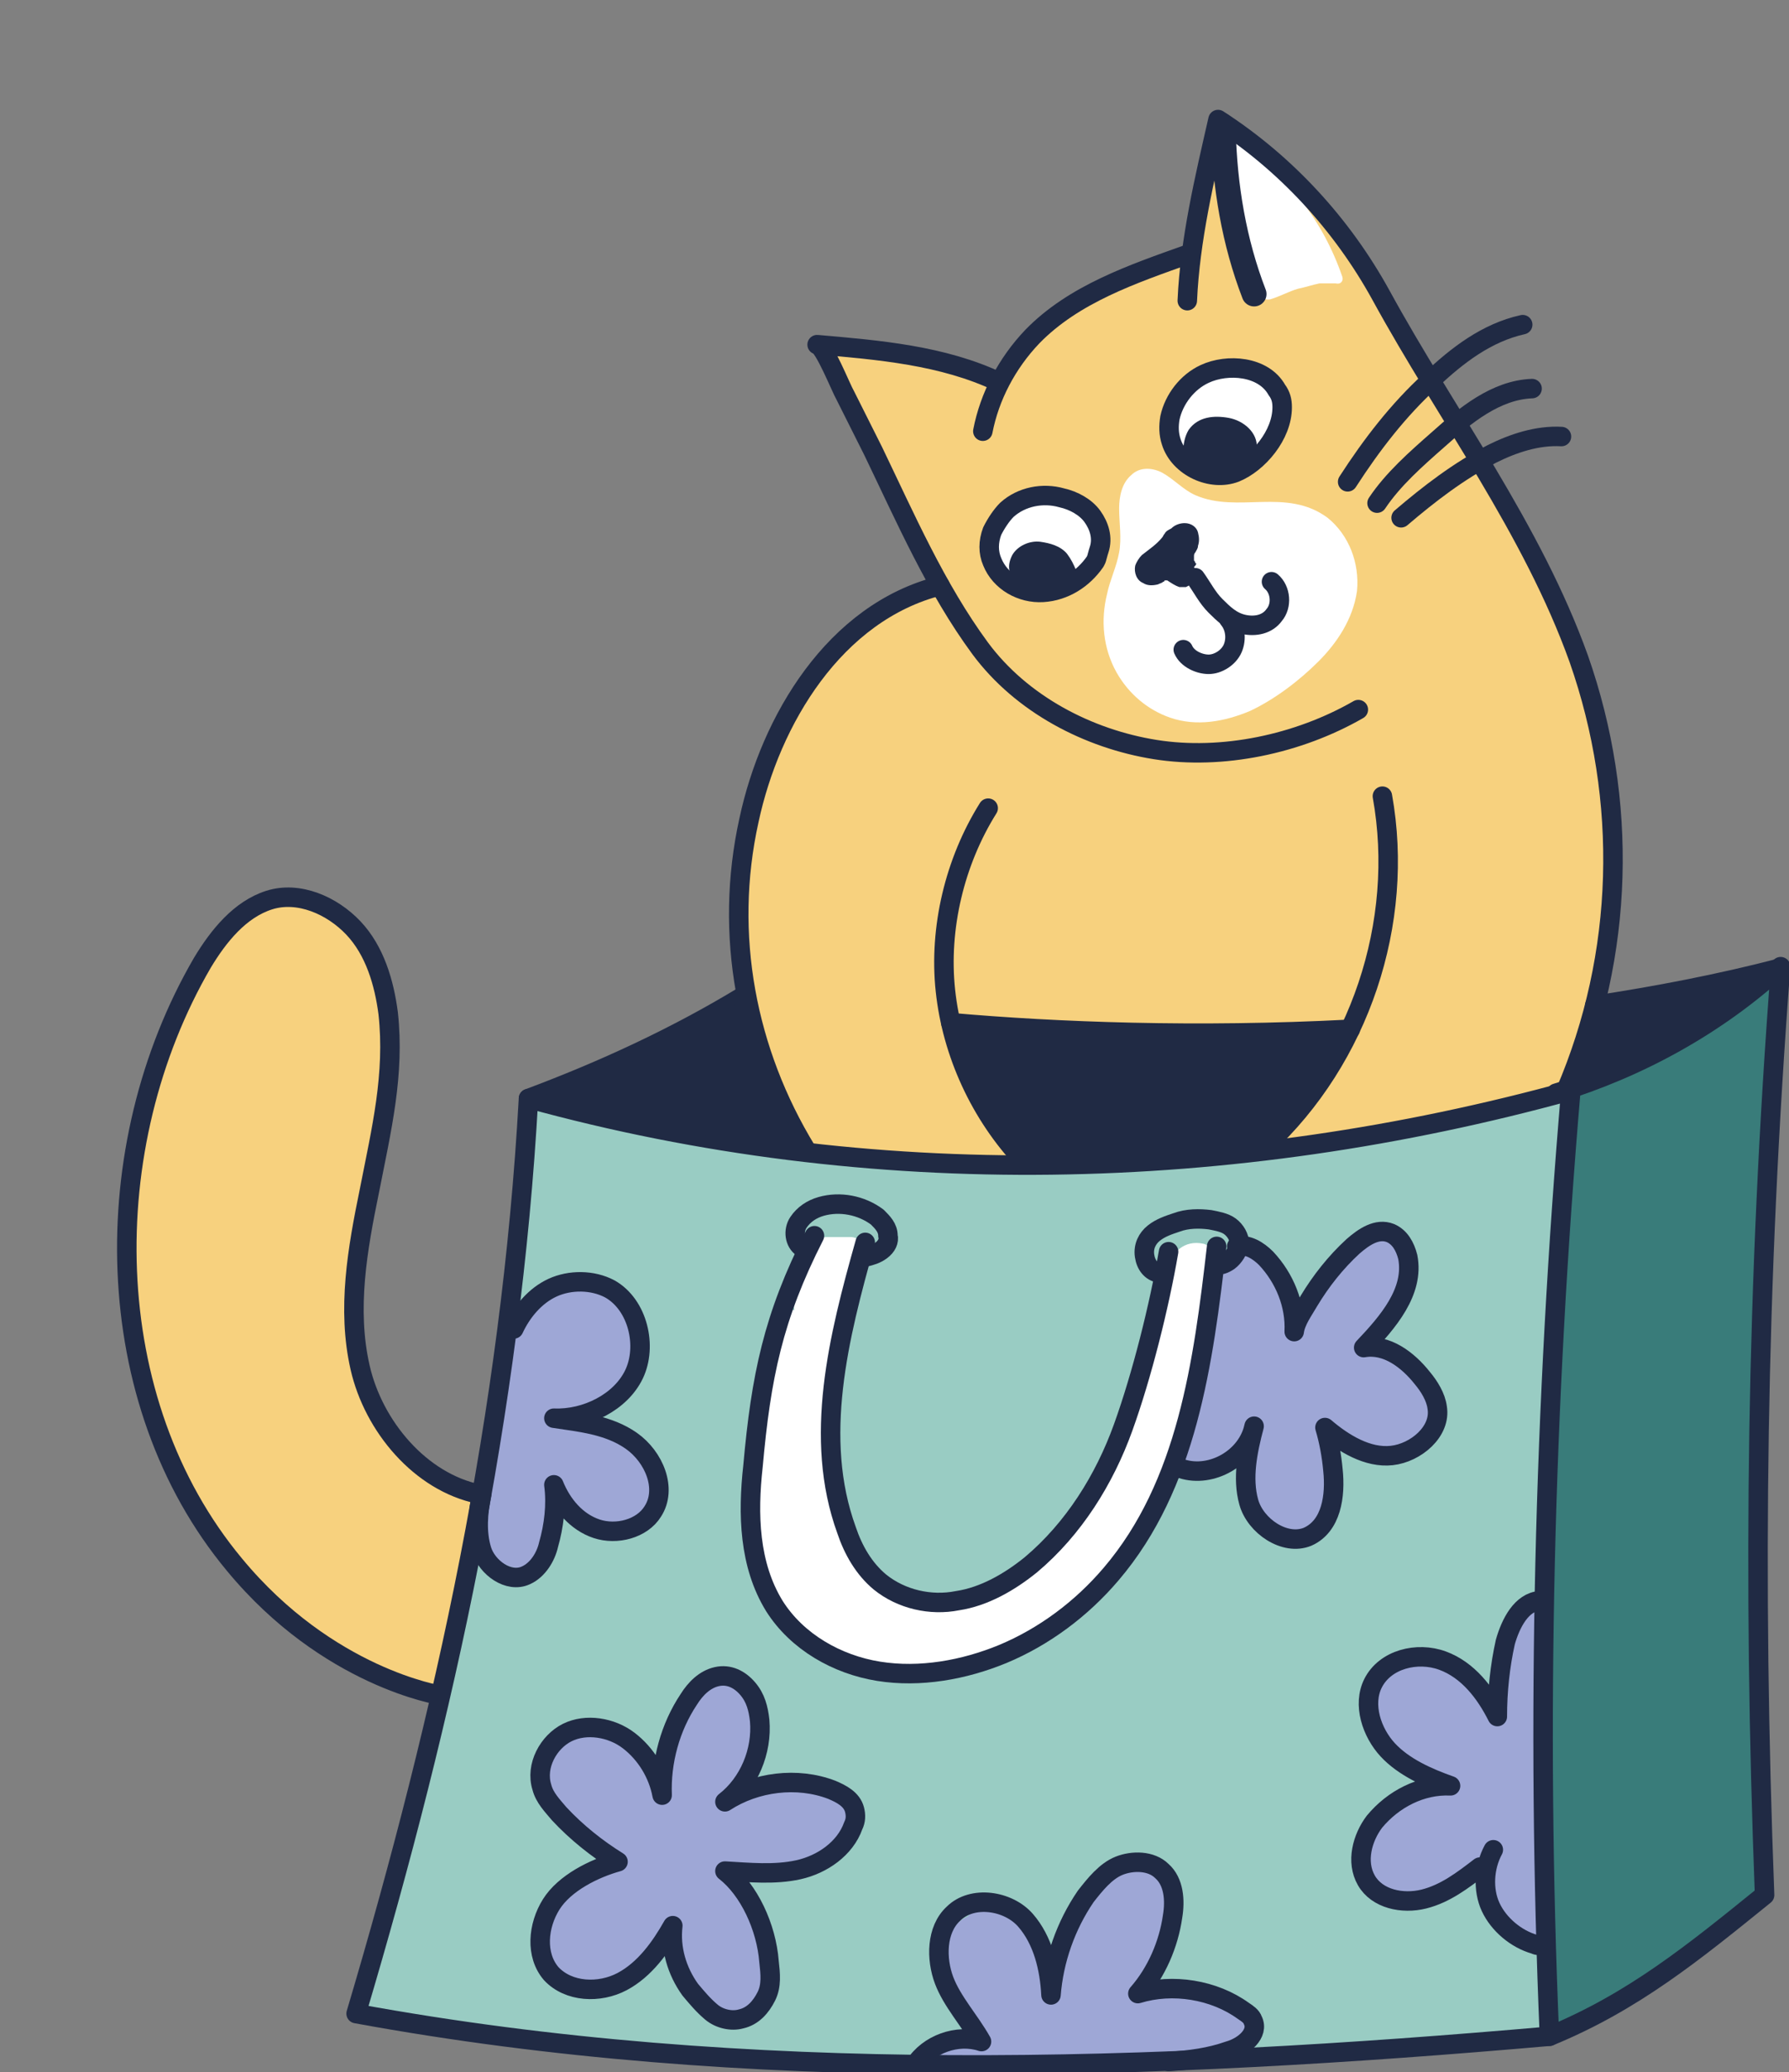 <svg xmlns="http://www.w3.org/2000/svg" width="101" height="117" viewBox="0 0 101 117" fill="none"><rect x="0" y="0" width="101" height="117" fill="#808080" stroke="none"/><g clip-path="url(#clip0_953_32147)"><path d="M27.045 84.368C23.726 83.691 21.085 80.532 20.331 77.223C19.576 73.914 20.18 70.529 20.859 67.22C21.538 63.76 22.292 60.676 21.915 57.217C21.689 55.487 21.16 53.682 19.953 52.403C18.746 51.125 16.86 50.297 15.2 50.824C13.541 51.35 12.334 52.855 11.428 54.359C5.393 64.738 5.544 79.103 13.239 88.354C18.52 94.747 24.857 95.725 24.857 95.725" fill="#F7D17E"></path><path d="M27.045 84.368C23.726 83.691 21.085 80.532 20.331 77.223C19.576 73.914 20.18 70.529 20.859 67.22C21.538 63.76 22.292 60.676 21.915 57.217C21.689 55.487 21.16 53.682 19.953 52.403C18.746 51.125 16.86 50.297 15.2 50.824C13.541 51.35 12.334 52.855 11.428 54.359C5.393 64.738 5.544 79.103 13.239 88.354C18.52 94.747 24.857 95.725 24.857 95.725" stroke="#202A44" stroke-width="1.1" stroke-linecap="round" stroke-linejoin="round"></path><path d="M90.795 49.019C90.87 48.568 90.87 48.041 90.87 47.59C90.87 47.063 90.87 46.537 90.87 46.01C90.87 45.86 90.795 45.785 90.719 45.709C90.719 45.333 90.719 44.882 90.719 44.506C90.719 44.356 90.644 44.205 90.493 44.13C90.493 43.829 90.493 43.528 90.493 43.152C90.418 41.422 90.116 39.617 89.286 38.038L89.211 37.963C88.079 34.352 86.419 30.893 84.307 27.734C84.231 27.659 84.231 27.659 84.156 27.584C83.703 26.756 83.251 25.929 82.722 25.102C82.798 24.951 82.798 24.726 82.647 24.5C81.666 22.996 80.685 21.491 79.705 19.912C79.629 19.837 79.554 19.762 79.478 19.686C79.252 19.31 79.026 18.934 78.724 18.633C78.045 17.355 77.366 16.076 76.536 14.873C76.612 14.873 76.687 14.798 76.687 14.798C76.838 14.647 76.838 14.422 76.687 14.271C76.536 14.121 76.385 14.046 76.31 13.895L76.234 13.82L76.159 13.745C76.159 13.745 76.159 13.669 76.083 13.669C76.083 13.594 76.008 13.594 76.008 13.519C75.933 13.444 75.857 13.369 75.782 13.218C75.706 13.143 75.631 13.068 75.631 13.068L75.555 12.992C75.48 12.917 75.404 12.842 75.329 12.767C75.254 12.692 75.027 12.617 74.876 12.692C73.895 11.112 72.537 9.758 70.953 8.781C70.878 8.706 70.727 8.706 70.651 8.706C70.501 8.555 70.35 8.405 70.123 8.254C70.123 8.254 70.123 8.254 70.048 8.254C69.897 7.577 68.765 7.352 68.539 8.179C67.86 10.435 67.407 12.692 67.106 14.948C67.03 14.873 66.955 14.873 66.955 14.873C66.955 14.722 66.804 14.572 66.578 14.572C66.351 14.572 66.2 14.722 66.2 14.873C65.069 15.174 64.012 15.625 62.956 16.076C59.938 16.979 57.826 19.31 56.317 21.867C56.317 21.792 56.242 21.717 56.166 21.642C55.789 21.191 55.11 20.664 54.356 20.739C54.28 20.739 54.129 20.814 54.054 20.89C53.978 20.739 53.903 20.664 53.752 20.664C53.3 20.664 52.847 20.439 52.47 20.288C52.017 20.138 51.489 19.987 51.036 19.837C50.885 19.762 50.659 19.912 50.584 20.062C49.98 19.912 49.452 19.762 48.848 19.611C48.547 19.536 48.32 19.611 48.169 19.762C48.018 19.686 47.867 19.611 47.717 19.536C46.887 19.009 46.132 20.288 46.962 20.814C47.113 20.89 47.188 20.965 47.339 21.04C47.339 21.115 47.264 21.191 47.264 21.266V21.341C47.264 21.416 47.339 21.491 47.339 21.491C47.415 21.567 47.49 21.717 47.566 21.792C47.566 21.792 47.641 21.867 47.717 21.867H47.792L48.094 22.319C48.094 22.394 48.018 22.394 48.018 22.469C47.943 22.77 48.094 23.071 48.245 23.372C48.396 23.672 48.547 23.898 48.697 24.199C48.924 24.801 49.225 25.327 49.527 25.854L49.603 25.929C49.904 27.132 50.433 28.185 51.036 29.238C51.791 30.592 52.545 31.946 53.3 33.224C53.224 33.224 53.224 33.224 53.224 33.3C53.073 33.224 52.847 33.224 52.696 33.3C51.338 33.676 49.98 34.428 48.773 35.18C48.622 35.33 48.471 35.481 48.471 35.631C47.792 36.082 47.264 36.609 46.811 37.211C46.66 37.286 46.585 37.361 46.434 37.436C46.283 37.511 46.132 37.587 45.981 37.662C45.831 37.812 45.755 37.963 45.68 38.113C45.302 38.715 45.001 39.316 44.623 39.918C44.548 40.069 44.548 40.144 44.623 40.219C44.473 40.294 44.397 40.369 44.322 40.52C43.643 41.422 43.266 42.551 42.888 43.603C42.511 44.732 42.134 45.86 41.832 46.988C41.757 47.214 41.832 47.439 41.907 47.59C41.606 49.395 41.53 51.2 41.757 53.005C41.757 53.08 41.757 53.231 41.832 53.306C41.983 54.434 42.209 55.487 42.511 56.54C42.737 58.044 43.115 59.548 43.643 60.977C43.643 61.053 43.718 61.128 43.794 61.203C44.02 61.88 44.246 62.557 44.548 63.158C44.699 63.535 44.925 63.911 45.152 64.287C45.302 64.512 45.453 64.738 45.755 64.888C45.981 64.963 46.132 65.039 46.359 65.039C47.339 65.189 48.245 65.114 49.15 64.963C49.225 65.039 49.376 65.039 49.527 65.114C52.092 65.415 54.431 65.716 57.072 65.415C57.222 65.64 57.675 65.415 57.901 65.415C61.297 65.415 64.767 65.34 68.237 65.114C68.388 65.114 68.539 65.039 68.615 64.963C70.048 64.888 71.481 64.738 72.915 64.512C74.725 64.437 76.461 63.986 78.196 63.535C81.289 63.083 84.231 62.256 87.249 61.504C87.325 61.579 87.4 61.579 87.475 61.654C87.853 61.729 88.305 61.504 88.381 61.128C88.758 59.849 89.135 58.495 89.512 57.217C89.512 57.142 89.512 57.066 89.512 57.066C89.663 56.389 89.889 55.637 90.04 54.96C90.418 53.155 90.719 51.275 90.946 49.47C91.021 49.32 90.946 49.169 90.795 49.019Z" fill="#F7D17E"></path><path d="M76.611 33.375C76.385 34.954 75.48 36.308 74.424 37.361C73.367 38.414 72.009 39.467 70.576 40.144C69.142 40.745 67.558 41.046 66.049 40.52C64.767 40.069 63.711 39.166 63.032 37.963C62.277 36.609 62.126 35.029 62.504 33.525C62.654 32.773 63.032 32.021 63.182 31.194C63.333 30.366 63.182 29.539 63.182 28.712C63.182 28.035 63.333 27.283 63.861 26.831C64.314 26.38 64.993 26.38 65.597 26.681C66.276 27.057 66.804 27.659 67.483 27.96C69.897 29.012 72.613 27.508 74.952 29.238C76.159 30.216 76.762 31.795 76.611 33.375Z" fill="white"></path><path d="M75.781 15.625C74.725 12.541 72.688 9.834 69.897 8.029C69.897 7.953 69.897 7.803 69.897 7.728C69.897 7.276 69.142 7.276 69.142 7.728C69.067 10.059 69.368 12.466 70.198 14.647C70.349 15.174 70.576 15.7 70.802 16.227C70.953 16.603 71.254 16.979 71.707 16.904C72.235 16.753 72.763 16.452 73.291 16.302C73.669 16.227 74.121 16.076 74.499 16.001C74.8 16.001 75.102 16.001 75.404 16.001C75.706 16.076 75.856 15.851 75.781 15.625Z" fill="white"></path><path d="M100.451 55.788C100.451 55.637 100.451 55.412 100.451 55.261C100.451 55.036 100.15 54.96 99.999 55.036C99.772 55.111 99.697 55.261 99.772 55.487C99.622 55.487 99.471 55.562 99.395 55.713C98.188 57.217 96.528 58.119 94.869 58.871C92.907 59.774 90.946 60.601 88.984 61.504C88.758 61.579 88.607 61.88 88.607 62.181C88.682 63.008 88.682 63.835 88.682 64.663C88.682 64.738 88.682 64.813 88.682 64.888C88.531 65.565 88.38 66.317 88.38 66.994C88.38 67.07 88.305 67.145 88.305 67.22C88.154 69.927 87.928 72.635 87.777 75.343V75.418C87.551 77.9 87.475 80.382 87.4 82.864C87.4 83.014 87.4 83.24 87.4 83.39C87.324 86.023 87.4 88.655 87.4 91.287C87.4 92.716 87.4 94.07 87.475 95.499C87.4 95.575 87.324 95.65 87.324 95.8C87.249 97.455 87.324 99.034 87.475 100.689C87.4 105.051 87.324 109.413 87.4 113.776C87.4 114.001 87.475 114.152 87.626 114.227C87.626 114.302 87.551 114.302 87.551 114.377C87.324 114.678 87.777 115.054 88.079 114.904C88.607 114.603 89.059 114.302 89.588 114.001C90.116 113.7 90.644 113.55 91.096 113.324C91.851 112.948 92.53 112.422 93.209 111.82C95.321 110.542 97.283 109.113 99.244 107.533C99.395 107.458 99.395 107.307 99.471 107.232C99.697 107.082 99.848 106.781 99.772 106.48C99.094 103.171 99.32 99.711 99.32 96.402C99.32 92.942 99.395 89.558 99.395 86.098C99.395 85.797 99.244 85.647 99.094 85.496C99.094 85.271 99.094 85.045 99.094 84.819C99.169 84.744 99.169 84.669 99.169 84.594C99.32 83.39 99.32 82.187 99.32 80.984V79.329C99.32 79.254 99.32 79.254 99.32 79.178C99.32 78.577 99.32 77.975 99.32 77.373C99.32 77.298 99.32 77.298 99.32 77.298V77.223C99.395 76.471 99.395 75.644 99.395 74.891C99.471 74.816 99.546 74.741 99.546 74.591C99.697 73.237 99.546 71.958 99.471 70.604C99.471 70.529 99.471 70.379 99.471 70.303C99.471 70.003 99.471 69.702 99.471 69.401C99.546 69.175 99.546 69.025 99.622 68.799C99.697 68.649 99.622 68.574 99.546 68.423C99.622 67.746 99.622 66.994 99.622 66.317C99.622 66.242 99.622 66.167 99.546 66.167C99.772 63.76 99.923 61.353 100.15 58.947C100.15 58.796 100.15 58.646 100.074 58.571C100.15 58.119 100.301 57.743 100.376 57.292C100.376 57.142 100.376 57.066 100.301 56.991L100.376 56.916C100.678 56.389 100.678 56.089 100.451 55.788Z" fill="#397C7A"></path><path d="M88.682 63.008C89.059 62.481 88.606 61.579 87.927 61.88C85.74 62.557 83.552 63.158 81.288 63.685C81.213 63.534 80.987 63.459 80.76 63.534C75.856 64.136 70.953 65.114 66.049 65.415C59.938 65.791 53.827 65.415 47.716 65.34C47.641 65.264 47.49 65.189 47.339 65.114C46.735 65.039 46.207 64.963 45.604 64.963C43.793 64.813 41.982 64.663 40.247 64.362C40.172 64.362 40.172 64.287 40.096 64.287C38.512 63.986 36.928 63.76 35.343 63.384C34.589 63.234 33.759 63.083 33.005 62.858C32.401 62.707 31.571 62.707 31.043 62.256C30.439 61.805 29.685 62.331 29.761 62.858C29.761 62.933 29.685 63.008 29.685 63.083C29.685 65.716 29.534 68.348 29.308 71.055C29.081 72.033 28.855 73.011 28.553 73.914C28.478 74.214 28.78 74.515 29.081 74.365C28.931 74.666 28.855 75.042 28.855 75.418C28.629 76.471 28.478 77.524 28.478 78.501C28.478 78.577 28.402 78.577 28.402 78.652C27.874 80.081 27.724 81.585 27.648 83.089C27.195 85.27 26.743 87.452 26.29 89.633C26.29 89.783 26.29 89.934 26.29 90.009L24.63 97.755C24.555 97.755 24.404 97.831 24.404 97.981C24.253 98.884 23.951 99.862 23.725 100.764C23.65 100.839 23.65 100.839 23.65 100.914C23.499 101.366 23.423 101.892 23.272 102.343C23.197 102.494 23.197 102.719 23.122 102.87V102.945C23.046 103.171 22.971 103.472 22.895 103.697C22.669 104.449 22.518 105.277 22.216 106.029C22.141 106.104 22.141 106.104 22.141 106.179L21.99 106.555C21.99 106.63 21.99 106.63 21.99 106.706C21.764 107.458 21.613 108.21 21.386 108.887C21.311 109.112 21.462 109.263 21.613 109.338C21.537 109.488 21.537 109.714 21.462 109.865C21.462 109.865 21.386 109.865 21.386 109.94C21.235 110.165 21.16 110.466 21.16 110.767V110.842C21.009 111.143 20.934 111.444 20.858 111.745C20.783 111.97 20.783 111.97 20.707 112.121C20.707 112.196 20.632 112.271 20.632 112.347L20.556 112.422C20.405 112.647 20.33 112.873 20.33 113.174C20.405 113.399 20.632 113.625 20.858 113.7C20.934 113.7 20.934 113.7 21.009 113.7C21.084 113.7 21.084 113.7 21.16 113.776C21.839 113.851 22.518 114.001 23.197 114.076C23.423 114.076 23.574 114.076 23.8 114.001L23.876 113.926C24.329 114.001 24.781 114.076 25.234 114.152C25.309 114.152 25.385 114.227 25.385 114.227C30.666 115.129 35.947 115.656 41.303 115.881C46.056 116.408 50.885 116.558 55.638 116.258C55.788 116.258 55.939 116.182 56.09 116.107C59.108 116.182 62.201 116.032 65.294 115.957C65.37 115.957 65.445 115.957 65.521 115.881C68.538 115.881 71.556 115.881 74.574 115.806C74.649 115.957 74.876 116.107 75.177 116.107L78.422 115.731H78.497C78.572 115.731 78.572 115.731 78.648 115.731C81.364 115.43 84.08 115.054 86.871 114.753C87.475 114.678 87.777 114.152 87.55 113.625C87.173 112.723 87.249 111.745 87.249 110.767C87.249 109.789 87.324 108.812 87.324 107.759C87.399 105.728 87.399 103.697 87.399 101.591C87.399 97.755 87.324 93.92 87.022 90.084C87.173 89.934 87.324 89.783 87.324 89.558C87.399 86.925 87.55 84.368 87.777 81.736C87.701 81.66 87.701 81.585 87.701 81.51C87.777 80.983 87.777 80.457 87.701 79.93C87.701 79.404 87.626 78.953 87.475 78.426C87.399 78.426 87.399 78.426 87.324 78.351C87.475 76.847 87.626 75.343 87.852 73.763C87.927 73.462 87.777 73.162 87.55 73.011C87.626 72.635 87.626 72.184 87.701 71.808C87.701 71.657 87.701 71.432 87.626 71.281C87.927 68.574 88.305 65.791 88.757 63.083C88.757 63.234 88.757 63.083 88.682 63.008Z" fill="#99CCC3"></path><path d="M80.761 78.201C80.308 77.599 79.78 77.148 79.101 76.847C78.799 76.696 78.422 76.621 78.12 76.546C77.969 76.546 77.819 76.471 77.592 76.471C77.366 76.471 77.215 76.546 77.139 76.32C77.139 76.019 77.366 75.719 77.592 75.418C78.573 74.591 79.327 73.462 79.705 72.259C79.78 72.033 79.705 71.958 79.554 71.883C79.554 71.582 79.478 71.281 79.403 70.98C79.327 70.604 79.101 70.303 78.799 70.078C78.498 69.852 78.12 69.702 77.668 69.777C77.517 69.777 77.366 69.852 77.215 70.003C77.139 70.003 77.064 70.078 76.989 70.078C76.913 70.078 76.913 70.078 76.838 70.078C76.611 70.078 76.536 70.379 76.611 70.529C76.46 70.68 76.31 70.83 76.159 70.905C75.48 71.657 74.876 72.485 74.273 73.312C73.971 73.763 73.669 74.215 73.443 74.741C73.367 74.891 73.216 75.267 73.066 75.343C72.99 75.343 73.066 75.042 72.99 74.891C72.915 73.237 72.085 71.507 70.576 70.755C70.576 70.755 70.576 70.755 70.501 70.755C70.274 70.454 69.822 70.529 69.822 70.83C69.746 70.83 69.671 70.905 69.671 70.98C69.671 70.98 69.671 71.056 69.595 71.056C69.52 71.131 69.369 71.206 69.293 71.356C69.293 71.356 69.218 71.356 69.218 71.432H69.142C69.067 71.432 68.916 71.432 68.841 71.507C68.765 71.507 68.69 71.582 68.614 71.657C68.539 71.808 68.463 71.883 68.463 72.109V72.184V72.259C68.463 72.485 68.388 72.71 68.388 72.936C68.388 72.936 68.388 72.936 68.388 73.011C68.237 74.515 68.011 76.019 67.784 77.599C67.784 77.674 67.709 77.749 67.709 77.749C67.709 77.825 67.709 77.975 67.709 78.05C67.709 78.126 67.709 78.201 67.709 78.276C67.634 78.652 67.483 79.028 67.332 79.329C67.181 79.855 67.106 80.457 67.03 80.984C66.955 81.134 66.879 81.284 66.879 81.435C66.728 81.811 66.502 82.187 66.427 82.563C66.427 83.24 67.181 83.165 67.634 83.089C68.011 83.014 68.388 82.789 68.69 82.638C69.067 82.563 69.52 82.412 69.822 82.187C70.123 81.961 70.35 81.736 70.501 81.51C70.501 81.435 70.576 81.359 70.576 81.284C70.576 81.435 70.576 81.66 70.501 81.811C70.425 82.262 70.425 82.713 70.425 83.165C70.425 83.992 70.576 84.97 71.104 85.571C71.632 86.098 72.537 86.624 73.292 86.7C74.046 86.85 74.725 86.549 75.027 85.797C75.329 85.045 75.253 83.992 75.178 83.165C75.178 82.713 75.103 82.262 75.027 81.811C75.027 81.585 74.952 81.284 74.876 81.059C74.876 80.984 74.876 80.833 74.801 80.683C74.801 80.683 74.801 80.683 74.801 80.607C75.48 81.134 76.234 81.51 77.064 81.736C77.819 81.961 78.875 82.187 79.629 81.886C80.308 81.66 81.062 80.908 81.213 80.307C81.515 79.705 81.138 78.802 80.761 78.201Z" fill="#9EA7D6"></path><path d="M36.777 83.165C36.4 82.337 35.872 81.736 35.117 81.36C35.117 81.284 35.042 81.209 34.967 81.134C34.891 81.059 34.816 81.059 34.74 80.984C34.665 80.908 34.665 80.908 34.589 80.833C34.438 80.683 34.288 80.608 34.061 80.532C33.91 80.457 33.684 80.457 33.533 80.382C33.307 80.307 33.156 80.307 32.93 80.231C32.779 80.231 32.628 80.231 32.477 80.382C32.401 80.382 32.326 80.307 32.251 80.307C32.175 80.307 31.421 80.231 31.496 80.081V80.006C32.854 80.006 34.212 79.479 35.042 78.426C36.023 77.223 36.325 75.418 35.495 73.989C34.967 73.162 34.212 72.71 33.458 72.56C33.382 72.409 33.307 72.334 33.08 72.334C32.251 72.334 31.345 72.56 30.591 72.936C29.912 73.237 29.459 73.838 29.233 74.515C29.157 74.591 29.082 74.666 29.006 74.741C28.931 74.816 28.931 74.816 28.856 74.891C28.78 74.891 28.705 74.891 28.629 74.891C28.478 74.967 28.478 75.042 28.403 75.117C28.403 75.192 28.403 75.343 28.478 75.418C28.478 75.493 28.554 75.493 28.629 75.568C28.705 75.644 28.705 75.644 28.78 75.644C28.629 76.095 28.478 76.621 28.478 77.148C28.328 78.201 28.252 79.254 28.101 80.231C27.95 81.284 27.724 82.337 27.573 83.39C27.347 84.894 26.743 87.527 28.554 88.354C29.233 88.73 30.063 88.505 30.515 87.828C31.044 87.076 31.044 85.948 31.119 85.045C31.119 84.819 31.194 84.519 31.194 84.293C31.194 84.218 31.194 83.691 31.27 83.616C31.27 83.691 31.798 84.519 31.949 84.669C32.477 85.346 33.156 85.872 33.986 86.023C35.796 86.775 37.607 85.12 36.777 83.165Z" fill="#9EA7D6"></path><path d="M45.001 100.764C43.718 100.764 42.436 100.99 41.304 101.516C41.455 101.366 41.681 101.215 41.757 101.14C41.983 100.915 42.134 100.614 42.209 100.313C42.436 99.786 42.511 99.26 42.587 98.733C42.813 98.809 43.039 98.658 43.039 98.357C43.039 97.68 43.039 97.079 42.964 96.402C42.888 96.101 42.813 95.875 42.662 95.575C42.511 95.349 42.285 95.198 42.059 95.048C41.983 94.973 41.908 94.973 41.757 94.973C41.606 94.823 41.455 94.747 41.304 94.672C40.474 94.296 39.871 94.823 39.418 95.499C39.192 95.65 38.965 95.8 38.815 96.026C38.664 96.176 38.588 96.327 38.437 96.552C38.362 96.778 38.211 97.004 38.286 97.229C37.456 98.282 37.532 99.711 37.306 101.065C37.23 100.839 37.079 100.689 36.928 100.463C36.853 100.162 36.778 99.937 36.627 99.636C36.4 99.335 36.174 98.959 35.948 98.658C35.872 98.583 35.797 98.508 35.721 98.508C35.269 98.132 34.74 97.906 34.137 97.831C34.137 97.756 34.062 97.68 33.986 97.68C33.609 97.53 33.232 97.53 32.854 97.53C32.477 97.605 32.1 97.68 31.798 97.906C31.572 98.056 31.346 98.357 31.119 98.583C30.817 98.809 30.516 99.185 30.44 99.561C30.214 100.238 30.516 100.839 30.968 101.366C30.968 101.441 30.968 101.441 31.044 101.516C31.497 102.268 31.949 102.945 32.628 103.472C32.93 103.697 33.307 103.998 33.609 104.224C33.911 104.449 34.288 104.675 34.665 104.675C34.816 104.75 34.967 104.901 35.042 104.976C34.967 104.976 34.816 104.976 34.74 104.976C34.59 105.051 34.363 105.051 34.212 105.126C33.911 105.202 33.609 105.352 33.383 105.502C33.005 105.728 32.628 106.029 32.326 106.33C32.1 106.405 31.798 106.555 31.647 106.706C31.497 106.856 31.346 107.007 31.27 107.157C31.119 107.308 31.044 107.458 30.968 107.684C30.893 107.759 30.893 107.834 30.893 107.909C30.289 108.737 30.289 109.789 30.817 110.617C30.742 110.767 30.817 110.918 30.893 111.068C31.346 111.67 31.874 112.196 32.704 112.271C33.533 112.347 34.363 112.121 35.042 111.745C35.193 111.67 35.269 111.444 35.193 111.294C35.57 110.993 36.023 110.692 36.325 110.316C36.4 110.241 36.476 110.166 36.476 110.09C36.928 109.639 37.381 109.113 37.683 108.511C37.758 108.812 37.758 109.188 37.834 109.413C37.909 109.789 37.909 110.166 37.985 110.542C38.136 111.219 38.362 111.895 38.815 112.497C39.569 113.4 41.078 114.152 42.209 113.475C43.416 112.798 43.416 110.993 43.115 109.865C42.888 109.113 42.511 108.436 42.059 107.834C41.832 107.533 41.681 107.157 41.455 106.856C41.38 106.781 41.002 105.954 40.851 105.803L40.927 105.728C42.36 105.879 43.869 105.803 45.227 105.277C46.434 104.826 47.943 104.073 47.943 102.644C48.094 100.99 46.283 100.764 45.001 100.764Z" fill="#9EA7D6"></path><path d="M70.576 114.152C70.576 114.001 70.5 113.926 70.35 113.776C69.821 113.174 68.765 112.948 68.011 112.798C67.784 112.723 67.483 112.723 67.256 112.723L67.181 112.647C66.351 112.422 65.446 112.347 64.54 112.497C64.691 112.271 64.842 112.046 64.918 111.82C65.37 110.918 65.672 109.865 65.823 108.812C65.898 108.06 66.125 107.082 65.672 106.48C65.748 106.33 65.672 106.254 65.597 106.104C64.616 105.126 63.107 105.352 62.202 106.254C61.07 107.232 60.466 109.037 60.089 110.466C59.938 110.918 59.863 111.369 59.787 111.82C59.787 112.046 59.712 112.196 59.712 112.422C59.712 112.497 59.712 112.572 59.712 112.647C59.712 112.723 59.712 112.723 59.712 112.723V112.647C59.486 112.271 59.486 111.895 59.41 111.519C59.335 111.143 59.259 110.842 59.108 110.542C58.882 110.09 58.58 109.639 58.279 109.338C57.901 108.887 57.373 108.436 56.845 108.135C56.242 107.834 55.487 107.683 54.808 108.06C54.733 108.06 54.733 108.135 54.657 108.21C54.129 108.436 53.676 108.887 53.45 109.413C53.073 110.391 53.224 111.519 53.676 112.422C53.903 112.873 54.205 113.4 54.506 113.776C54.657 114.001 54.884 114.302 55.035 114.528C55.185 114.753 55.412 114.979 55.563 115.205C55.638 115.355 55.714 115.505 55.412 115.581C55.261 115.581 55.11 115.581 55.035 115.581C54.808 115.581 54.506 115.581 54.28 115.656C54.205 115.656 54.205 115.656 54.129 115.656C54.129 115.656 54.054 115.656 53.978 115.656C53.601 115.656 53.299 115.731 52.998 115.882C52.771 115.957 52.545 116.032 52.319 116.182C52.017 116.333 52.168 116.784 52.469 116.859C52.545 117.01 52.771 117.085 52.998 117.01C53.073 117.01 53.148 116.934 53.224 116.859C55.185 116.934 57.072 116.934 59.033 116.784C59.938 116.709 60.768 116.558 61.673 116.408C61.749 116.483 61.824 116.558 61.9 116.558C63.107 116.709 64.239 116.483 65.37 116.258C65.672 116.408 65.974 116.408 66.276 116.408C66.653 116.408 67.106 116.333 67.483 116.333C67.634 116.333 67.784 116.258 67.86 116.107C68.463 116.032 69.067 116.032 69.671 115.806C70.123 115.581 70.576 115.205 70.651 114.678C70.727 114.377 70.651 114.227 70.576 114.152Z" fill="#9EA7D6"></path><path d="M87.098 108.962C87.023 108.436 86.947 107.984 86.947 107.458C87.098 106.029 87.023 104.6 87.098 103.171C87.098 101.366 87.174 99.486 87.174 97.68C87.174 97.53 87.098 97.38 86.947 97.38C87.023 95.725 87.098 94.145 87.023 92.491C87.098 92.416 87.174 92.416 87.174 92.265C87.249 91.739 87.249 91.212 87.174 90.761C87.174 90.611 86.872 90.46 86.721 90.535C86.645 90.611 86.495 90.611 86.419 90.686C86.344 90.761 86.193 90.761 86.117 90.836C86.042 90.911 85.891 90.987 85.891 91.062C85.816 91.137 85.816 91.212 85.816 91.287V91.363C85.816 91.438 85.816 91.438 85.816 91.513C85.363 92.265 85.212 93.168 85.137 93.995C85.061 94.296 84.91 97.154 84.91 97.154C84.835 97.154 84.609 96.627 84.609 96.552C84.533 96.327 84.382 96.176 84.231 95.951C83.93 95.575 83.628 95.198 83.251 94.973C82.496 94.446 81.666 94.07 80.685 93.995C80.006 93.92 79.252 93.995 78.724 94.371C78.573 94.296 78.422 94.296 78.347 94.446C77.819 94.973 77.441 95.725 77.366 96.477C77.366 96.853 77.366 97.229 77.517 97.53C77.668 97.906 77.969 98.207 78.196 98.508C78.271 98.658 78.422 98.733 78.573 98.658C78.875 99.109 79.252 99.41 79.705 99.711C80.082 99.937 80.459 100.162 80.912 100.313C81.138 100.388 81.364 100.463 81.666 100.463C81.742 100.463 81.968 100.538 82.043 100.614C82.345 100.915 81.968 100.915 81.742 100.99C80.912 101.14 80.233 101.441 79.554 101.892C79.478 101.892 79.403 101.892 79.328 101.967C79.101 102.118 78.875 102.268 78.648 102.419C78.422 102.569 78.196 102.72 78.045 102.87C77.668 103.246 77.441 103.697 77.366 104.149C77.366 104.224 77.366 104.299 77.366 104.299C77.064 105.427 77.517 106.706 78.724 107.383C79.856 107.984 80.912 107.383 81.817 106.781C82.27 106.48 82.722 106.104 83.1 105.728C83.251 105.653 83.326 105.502 83.477 105.352C83.552 105.427 83.628 105.502 83.779 105.578C83.93 105.578 84.005 105.578 84.156 105.502L84.231 105.427C84.156 106.48 84.458 107.533 85.137 108.36C85.212 108.586 85.363 108.737 85.514 108.887C85.665 109.037 85.816 109.188 85.966 109.338C86.117 109.489 86.344 109.639 86.57 109.714C86.796 109.789 87.023 109.865 87.325 109.865C87.551 109.865 87.702 109.714 87.702 109.489C87.4 109.188 87.249 108.962 87.098 108.962Z" fill="#9EA7D6"></path><path d="M67.935 70.228C66.879 70.003 66.124 70.68 65.898 71.733C65.596 73.011 65.445 74.365 65.294 75.719C65.294 75.719 65.294 75.719 65.294 75.794C65.219 75.944 65.219 76.02 65.219 76.17C65.144 76.32 65.144 76.471 65.068 76.621C64.993 76.697 64.917 76.772 64.917 76.922L64.087 80.006C63.258 81.961 61.975 83.691 61.221 85.647C59.636 87.376 57.901 88.805 56.015 90.159C55.034 90.385 54.129 90.686 53.148 90.987C53.073 90.987 52.997 90.987 52.846 90.987C51.715 90.836 49.98 90.46 49.3 89.482C47.943 87.452 46.735 85.045 46.886 82.488C46.886 82.262 46.811 82.037 46.66 81.886C46.66 80.532 46.735 79.178 46.886 77.825C46.886 77.749 46.886 77.674 46.886 77.674C46.962 77.373 47.037 77.073 47.037 76.772C47.037 76.772 47.037 76.772 47.037 76.697C47.339 75.944 47.339 75.117 47.565 74.365C47.641 73.989 47.792 73.538 47.867 73.162C48.018 72.785 48.093 72.409 48.244 72.109C48.32 71.958 48.32 71.883 48.32 71.733C48.471 71.582 48.471 71.356 48.471 71.131C48.621 70.981 48.772 70.83 48.772 70.604C48.772 70.228 48.471 69.852 48.018 69.852H46.66C46.283 69.852 45.981 70.153 45.906 70.529C45.906 70.604 45.906 70.68 45.906 70.755C45.755 70.981 45.604 71.206 45.528 71.432C45.377 71.808 45.227 72.184 45.151 72.56C45.151 72.635 45.151 72.635 45.151 72.71C45 73.011 44.925 73.312 44.849 73.613C44.774 73.763 44.849 73.838 44.849 73.989C44.623 73.914 44.547 73.989 44.547 74.064C44.472 74.44 44.397 74.816 44.246 75.267C44.17 75.343 44.095 75.418 44.095 75.568C43.114 78.727 42.435 81.961 42.737 85.271C42.586 85.421 42.511 85.571 42.511 85.797C42.36 87.151 42.737 88.58 43.416 89.708C43.567 90.009 43.793 90.31 44.019 90.535C44.019 90.686 43.944 90.761 44.019 90.911C44.019 90.987 44.095 91.062 44.095 91.062C44.17 91.212 44.246 91.287 44.321 91.287C44.321 91.287 44.321 91.287 44.246 91.212C44.397 91.363 44.547 91.438 44.698 91.588C44.849 91.739 45 91.964 45.151 92.115C45.302 92.265 45.377 92.341 45.528 92.416C45.528 92.416 45.528 92.416 45.528 92.491C45.604 92.566 45.604 92.566 45.679 92.641C45.679 92.716 45.755 92.867 45.83 92.942C46.283 93.393 46.886 93.694 47.49 93.769C47.565 93.769 47.565 93.769 47.641 93.769C47.716 93.92 47.867 93.995 48.018 93.995C48.395 94.145 48.772 94.221 49.225 94.221C50.809 94.446 52.394 94.221 53.978 93.769C54.883 93.544 55.713 93.243 56.543 92.942C57.147 92.716 57.599 92.491 58.052 92.115C59.712 91.438 61.145 90.385 62.201 88.881C62.352 88.805 62.428 88.73 62.578 88.655C63.107 87.978 63.559 87.301 63.937 86.624C64.087 86.549 64.163 86.474 64.238 86.324C64.238 86.248 64.314 86.173 64.314 86.173C64.314 86.098 64.314 86.098 64.389 86.023C64.54 85.647 64.691 85.271 64.842 84.894C64.993 84.443 65.219 84.067 65.37 83.616C65.521 83.541 65.596 83.39 65.672 83.24C66.426 81.284 67.03 79.178 67.407 77.148C67.558 76.245 67.709 75.267 67.86 74.29C68.01 73.237 67.935 72.109 68.388 71.131C68.614 70.83 68.312 70.304 67.935 70.228Z" fill="white"></path><path d="M87.475 114.979C86.721 97.154 87.174 79.329 88.683 61.579C69.595 66.844 49.226 67.37 29.837 62.03C28.856 79.705 25.159 96.703 20.105 113.7C42.209 117.762 65.144 116.934 87.475 114.979Z" stroke="#202A44" stroke-width="1.1" stroke-linecap="round" stroke-linejoin="round"></path><path d="M45.981 69.777C43.642 74.365 42.963 77.749 42.511 82.789C42.209 85.496 42.284 88.354 43.718 90.686C45 92.716 47.264 93.995 49.602 94.371C51.941 94.747 54.431 94.296 56.619 93.393C58.957 92.416 61.07 90.836 62.73 88.881C67.03 83.842 67.935 76.922 68.689 70.379" stroke="#202A44" stroke-width="1.1" stroke-linecap="round" stroke-linejoin="round"></path><path d="M48.848 70.153C47.339 75.493 45.906 81.209 47.792 86.399C48.169 87.527 48.773 88.58 49.678 89.332C50.885 90.31 52.545 90.686 54.053 90.385C55.562 90.159 56.996 89.332 58.203 88.354C60.617 86.323 62.352 83.541 63.408 80.607C64.465 77.674 65.445 73.763 65.974 70.68" stroke="#202A44" stroke-width="1.1" stroke-linecap="round" stroke-linejoin="round"></path><path d="M87.476 114.979C92.228 113.023 95.624 110.241 99.622 107.007C98.943 89.257 99.169 72.334 100.527 54.584C96.906 57.894 92.53 60.3 87.853 61.729" stroke="#202A44" stroke-width="1.1" stroke-linecap="round" stroke-linejoin="round"></path><path d="M45.529 64.963C42.134 59.398 40.852 52.779 42.285 46.311C43.492 40.67 47.113 34.578 53.074 33.074" stroke="#202A44" stroke-width="1.1" stroke-linecap="round" stroke-linejoin="round"></path><path d="M90.04 56.766C93.51 56.239 97.056 55.562 100.527 54.66" stroke="#202A44" stroke-width="1.1" stroke-linecap="round" stroke-linejoin="round"></path><path d="M53.676 57.743C59.636 58.27 67.558 58.571 76.234 58.119" stroke="#202A44" stroke-width="1.1" stroke-linecap="round" stroke-linejoin="round"></path><path d="M29.837 62.03C34.062 60.451 38.136 58.571 41.983 56.239" stroke="#202A44" stroke-width="1.1" stroke-linecap="round" stroke-linejoin="round"></path><path d="M67.03 16.979C67.181 13.519 68.011 10.059 68.765 6.75C72.613 9.232 75.781 12.692 77.969 16.678C81.666 23.447 86.494 29.84 89.135 37.211C91.926 45.183 91.7 53.907 88.38 61.654" stroke="#202A44" stroke-width="1.1" stroke-linecap="round" stroke-linejoin="round"></path><path d="M67.106 14.346C63.937 15.475 60.617 16.603 58.279 19.009C56.845 20.514 55.864 22.394 55.487 24.349" stroke="#202A44" stroke-width="1.1" stroke-linecap="round" stroke-linejoin="round"></path><path d="M67.483 31.795C67.483 31.72 67.408 31.645 67.408 31.645C67.408 31.57 67.408 31.495 67.408 31.419C67.408 31.344 67.408 31.269 67.483 31.194C67.559 31.043 67.634 30.968 67.634 30.818C67.71 30.592 67.71 30.366 67.634 30.066C67.559 29.765 67.257 29.539 66.88 29.539C66.653 29.539 66.352 29.614 66.125 29.84C65.974 29.915 65.823 29.99 65.748 30.141C65.672 30.216 65.672 30.291 65.597 30.366C65.295 30.742 64.843 31.043 64.465 31.344C64.314 31.495 64.164 31.72 64.088 31.946C64.013 32.322 64.164 32.773 64.541 32.924C64.767 33.074 65.069 33.074 65.371 32.999C65.522 32.924 65.597 32.924 65.672 32.848C65.672 32.848 65.748 32.848 65.748 32.773H65.823C65.823 32.773 65.823 32.773 65.899 32.773C66.125 32.924 66.352 33.074 66.578 33.149C66.729 33.149 66.804 33.149 66.955 33.149C67.106 33.074 67.257 32.999 67.332 32.848C67.483 32.623 67.559 32.247 67.408 32.021C67.559 31.871 67.559 31.795 67.483 31.795Z" fill="#202A44"></path><path d="M56.016 29.99C55.789 30.592 55.789 31.194 56.016 31.72C56.468 32.848 57.675 33.525 58.882 33.45C60.089 33.375 61.146 32.698 61.825 31.72L61.9 31.57C61.975 31.269 62.051 31.043 62.051 31.043C62.277 30.366 62.051 29.689 61.674 29.163C61.297 28.637 60.617 28.26 59.938 28.11C58.882 27.809 57.675 28.035 56.845 28.787C56.544 29.088 56.242 29.539 56.016 29.99Z" fill="white" stroke="#202A44" stroke-width="1.1" stroke-linecap="round" stroke-linejoin="round"></path><path d="M72.387 22.996C72.387 22.62 72.311 22.319 72.085 22.018C71.33 20.664 69.293 20.514 68.011 21.115C67.03 21.567 66.276 22.544 66.049 23.597C65.974 24.049 65.974 24.5 66.125 24.951C66.577 26.38 68.388 27.207 69.746 26.681C71.029 26.155 72.387 24.575 72.387 22.996Z" fill="white" stroke="#202A44" stroke-width="1.1" stroke-linecap="round" stroke-linejoin="round"></path><path d="M69.369 23.597C68.539 23.447 67.634 23.522 67.106 24.274C66.879 24.65 66.804 25.102 66.804 25.478C66.804 25.703 66.879 26.004 67.03 26.23C67.181 26.455 67.407 26.606 67.709 26.756C67.86 26.831 68.011 26.831 68.162 26.907C68.388 26.982 68.614 26.982 68.765 26.907C68.841 26.907 68.841 26.982 68.916 26.982C69.444 27.132 69.972 26.907 70.35 26.531C70.651 26.23 70.953 25.779 70.953 25.327C71.028 24.425 70.199 23.748 69.369 23.597Z" fill="#202A44"></path><path d="M60.24 31.269C59.863 30.818 59.26 30.667 58.732 30.592C58.128 30.517 57.449 30.818 57.147 31.344C56.996 31.645 56.921 31.946 56.996 32.247C56.996 32.472 57.072 32.773 57.298 32.999C57.449 33.149 57.525 33.149 57.675 33.224C57.902 33.375 58.203 33.45 58.505 33.525C58.883 33.6 59.184 33.525 59.562 33.375C59.712 33.45 59.939 33.525 60.09 33.45C60.165 33.45 60.24 33.375 60.24 33.375C60.391 33.3 60.467 33.224 60.542 33.074C60.693 32.848 60.769 32.472 60.769 32.247C60.618 31.871 60.467 31.57 60.24 31.269Z" fill="#202A44"></path><path d="M67.482 32.623C67.86 33.149 68.161 33.751 68.614 34.202C69.067 34.653 69.519 35.105 70.198 35.255C70.877 35.406 71.556 35.255 71.934 34.729C72.386 34.202 72.311 33.3 71.783 32.848" stroke="#202A44" stroke-width="1.1" stroke-linecap="round" stroke-linejoin="round"></path><path d="M69.369 34.954C69.746 35.406 69.821 36.082 69.595 36.609C69.369 37.135 68.765 37.511 68.237 37.511C67.709 37.511 67.03 37.211 66.804 36.684" stroke="#202A44" stroke-width="1.1" stroke-linecap="round" stroke-linejoin="round"></path><path d="M56.392 21.567C53.224 20.062 49.602 19.762 46.132 19.461C46.509 19.461 47.49 21.943 47.716 22.319C48.244 23.372 48.772 24.425 49.3 25.478C51.111 29.238 52.846 33.224 55.336 36.609C57.675 39.768 61.447 41.723 65.219 42.325C68.991 42.927 73.291 42.024 76.686 40.069" stroke="#202A44" stroke-width="1.1" stroke-linecap="round" stroke-linejoin="round"></path><path d="M68.916 7.201C68.841 7.276 68.841 7.051 68.916 7.051C68.992 7.051 69.067 7.201 69.067 7.352C69.142 10.511 69.671 13.669 70.802 16.603" stroke="#202A44" stroke-width="1.4" stroke-linecap="round" stroke-linejoin="round"></path><path d="M55.789 45.634C53.903 48.643 52.998 52.403 53.375 55.938C53.752 59.473 55.337 62.933 57.826 65.565" stroke="#202A44" stroke-width="1.1" stroke-linecap="round" stroke-linejoin="round"></path><path d="M78.045 44.957C79.328 52.102 76.763 59.774 71.406 64.738" stroke="#202A44" stroke-width="1.1" stroke-linecap="round" stroke-linejoin="round"></path><path d="M76.083 27.207C77.441 25.102 78.95 23.146 80.76 21.491C82.269 20.062 83.929 18.784 85.966 18.332" stroke="#202A44" stroke-width="1.1" stroke-linecap="round" stroke-linejoin="round"></path><path d="M77.743 28.411C78.648 27.057 79.931 25.929 81.214 24.801C82.722 23.447 84.458 22.018 86.495 21.943" stroke="#202A44" stroke-width="1.1" stroke-linecap="round" stroke-linejoin="round"></path><path d="M79.101 29.238C80.685 27.884 82.345 26.606 84.231 25.628C85.438 25.026 86.796 24.575 88.154 24.65" stroke="#202A44" stroke-width="1.1" stroke-linecap="round" stroke-linejoin="round"></path><path d="M68.615 71.356C68.841 71.507 69.143 71.356 69.369 71.206C69.671 70.98 69.897 70.604 69.972 70.228C69.972 69.852 69.746 69.476 69.444 69.251C69.143 69.025 68.69 68.95 68.313 68.874C67.709 68.799 67.03 68.799 66.427 69.025C65.974 69.175 65.521 69.326 65.144 69.627C64.767 69.927 64.541 70.379 64.616 70.905C64.692 71.432 64.993 71.808 65.446 71.883" stroke="#202A44" stroke-width="1.1" stroke-linecap="round" stroke-linejoin="round"></path><path d="M48.848 70.98C49.15 70.905 49.451 70.83 49.753 70.604C50.055 70.379 50.206 70.078 50.13 69.777C50.13 69.326 49.828 69.025 49.527 68.724C48.621 68.047 47.414 67.822 46.358 68.122C45.83 68.273 45.377 68.574 45.076 69.025C44.774 69.476 44.849 70.153 45.302 70.454" stroke="#202A44" stroke-width="1.1" stroke-linecap="round" stroke-linejoin="round"></path><path d="M86.947 90.385C85.891 90.46 85.287 91.663 84.986 92.716C84.684 94.07 84.533 95.499 84.533 96.928C83.854 95.575 82.873 94.296 81.44 93.769C80.006 93.243 78.196 93.694 77.517 95.048C76.913 96.251 77.441 97.831 78.347 98.809C79.252 99.786 80.61 100.388 81.892 100.839C80.233 100.764 78.648 101.591 77.592 102.87C76.913 103.772 76.536 105.126 77.14 106.179C77.743 107.232 79.177 107.533 80.384 107.232C81.591 106.931 82.572 106.179 83.552 105.427" stroke="#202A44" stroke-width="1.1" stroke-linecap="round" stroke-linejoin="round"></path><path d="M84.307 104.449C83.779 105.427 83.703 106.706 84.156 107.684C84.609 108.661 85.589 109.489 86.645 109.789C86.796 109.865 86.947 109.865 87.098 109.865" stroke="#202A44" stroke-width="1.1" stroke-linecap="round" stroke-linejoin="round"></path><path d="M66.728 82.939C68.388 83.466 70.425 82.337 70.802 80.532C70.425 81.961 70.123 83.466 70.5 84.819C70.878 86.173 72.537 87.301 73.82 86.775C75.178 86.173 75.404 84.443 75.253 83.014C75.178 82.187 75.027 81.36 74.801 80.608C75.857 81.51 77.215 82.337 78.573 82.187C79.931 82.037 81.364 80.833 81.138 79.479C81.062 78.878 80.685 78.276 80.308 77.825C79.478 76.772 78.271 75.869 76.989 76.095C78.347 74.666 79.855 72.936 79.478 70.981C79.327 70.379 79.026 69.852 78.498 69.627C77.743 69.326 76.989 69.852 76.385 70.379C75.404 71.281 74.574 72.334 73.895 73.462C73.594 73.989 73.141 74.591 73.066 75.192C73.141 73.688 72.537 72.184 71.481 71.056C71.028 70.604 70.425 70.228 69.822 70.379" stroke="#202A44" stroke-width="1.1" stroke-linecap="round" stroke-linejoin="round"></path><path d="M65.974 116.408C67.181 116.333 68.313 116.182 69.369 115.806C70.199 115.581 71.104 114.829 70.727 114.076C70.651 113.851 70.425 113.7 70.199 113.55C68.539 112.347 66.2 111.97 64.239 112.572C65.295 111.369 65.974 109.789 66.2 108.21C66.351 107.307 66.276 106.254 65.597 105.653C64.993 105.051 63.937 105.051 63.182 105.352C62.428 105.653 61.825 106.405 61.296 107.082C60.165 108.736 59.486 110.692 59.335 112.647C59.259 111.143 58.882 109.564 57.901 108.436C56.921 107.307 54.884 107.007 53.828 108.06C52.847 108.962 52.847 110.617 53.299 111.82C53.752 113.023 54.733 114.076 55.412 115.28C54.054 114.829 52.394 115.43 51.64 116.634" stroke="#202A44" stroke-width="1.1" stroke-linecap="round" stroke-linejoin="round"></path><path d="M40.927 105.653C42.285 105.728 43.718 105.878 45.076 105.578C46.434 105.277 47.717 104.374 48.169 103.096C48.32 102.795 48.32 102.494 48.245 102.193C48.094 101.591 47.49 101.29 46.962 101.065C45.001 100.313 42.662 100.614 40.927 101.742C42.285 100.689 43.039 98.884 42.888 97.154C42.813 96.477 42.662 95.875 42.209 95.349C41.757 94.822 41.153 94.522 40.474 94.672C39.795 94.822 39.267 95.349 38.89 95.951C37.834 97.53 37.306 99.485 37.381 101.366C37.155 100.162 36.476 99.034 35.495 98.282C34.514 97.53 33.081 97.304 32.024 97.831C30.968 98.357 30.214 99.711 30.591 100.914C30.742 101.516 31.195 101.967 31.572 102.419C32.553 103.472 33.684 104.374 34.891 105.126C33.533 105.502 31.873 106.33 31.119 107.533C30.365 108.736 30.214 110.391 31.119 111.444C32.1 112.497 33.835 112.572 35.118 111.895C36.4 111.218 37.306 109.94 37.984 108.736C37.834 110.015 38.211 111.294 38.965 112.347C39.342 112.798 39.72 113.249 40.172 113.625C40.625 114.001 41.304 114.152 41.832 114.001C42.511 113.851 42.964 113.324 43.266 112.723C43.567 112.121 43.492 111.444 43.416 110.767C43.266 108.812 42.285 106.706 40.927 105.653Z" stroke="#202A44" stroke-width="1.1" stroke-linecap="round" stroke-linejoin="round"></path><path d="M27.196 84.368C26.97 85.421 26.894 86.549 27.196 87.527C27.498 88.505 28.705 89.407 29.686 88.956C30.364 88.655 30.817 87.903 30.968 87.226C31.27 86.173 31.421 84.97 31.27 83.842C31.723 84.97 32.552 85.948 33.684 86.324C34.816 86.7 36.249 86.324 36.853 85.346C37.682 84.067 36.928 82.262 35.645 81.36C34.363 80.457 32.779 80.307 31.27 80.081C33.081 80.156 35.042 79.178 35.796 77.599C36.551 76.02 36.023 73.688 34.438 72.785C33.458 72.259 32.175 72.259 31.194 72.71C30.214 73.162 29.459 74.064 29.006 75.042" stroke="#202A44" stroke-width="1.1" stroke-linecap="round" stroke-linejoin="round"></path><path d="M45.227 64.362C44.85 63.91 44.397 63.459 44.171 62.858V62.782C44.096 62.707 44.096 62.707 44.02 62.632C43.794 62.105 43.567 61.654 43.417 61.128C43.115 60.075 42.964 59.022 42.511 57.969C42.511 57.894 42.36 57.818 42.285 57.743C42.285 57.593 42.209 57.442 42.209 57.292C42.209 57.292 42.209 57.292 42.209 57.217C42.209 57.142 42.285 57.066 42.285 56.991V56.766C42.285 56.69 42.285 56.69 42.285 56.615C42.285 56.54 42.209 56.54 42.209 56.465C42.209 56.465 42.134 56.389 42.059 56.389C41.983 56.389 41.983 56.389 41.908 56.389H41.832C41.757 56.389 41.681 56.465 41.681 56.465L41.606 56.54C41.606 56.54 41.606 56.615 41.606 56.69C41.606 56.69 41.606 56.69 41.531 56.69C41.153 56.916 40.776 57.217 40.474 57.442C40.323 57.292 40.172 57.292 40.022 57.367C39.569 57.593 39.116 57.818 38.664 58.044C38.437 58.119 38.211 58.27 38.06 58.42C37.985 58.495 37.909 58.495 37.758 58.571C37.683 58.571 37.532 58.646 37.532 58.646C37.306 58.646 37.155 58.796 37.155 59.022C37.155 59.097 37.155 59.172 37.23 59.247C37.004 59.398 36.702 59.473 36.476 59.623C34.59 60.451 32.704 61.128 30.742 61.805C30.289 61.955 30.44 62.481 30.817 62.557C31.421 62.632 32.1 62.707 32.779 62.632C32.855 62.632 32.93 62.707 33.005 62.632H33.081C33.458 62.707 33.76 62.858 34.062 62.933C34.288 63.008 34.514 63.083 34.741 63.158C34.967 63.234 35.118 63.309 35.344 63.384C36.174 63.685 37.079 63.76 37.985 63.76C39.569 64.136 41.153 64.437 42.738 64.587H42.813C42.964 64.587 43.039 64.512 43.115 64.437C43.718 64.587 44.246 64.738 44.85 64.963C45.227 65.114 45.453 64.587 45.227 64.362Z" fill="#202A44"></path><path d="M99.169 54.885C99.018 54.885 98.942 54.885 98.867 54.885C97.66 55.337 96.604 55.788 95.321 55.863C94.793 55.938 94.189 56.013 93.661 56.089C93.284 56.164 92.831 56.314 92.454 56.389C92.379 56.389 92.303 56.389 92.153 56.389C92.077 56.389 92.077 56.314 92.002 56.314C91.549 56.314 90.945 56.314 90.493 56.54C90.191 56.389 89.814 56.69 90.04 57.066C89.965 57.292 89.889 57.442 89.814 57.668C89.814 57.668 89.814 57.668 89.814 57.743C89.361 58.721 88.984 59.699 88.607 60.676C88.38 60.902 88.38 61.429 88.757 61.353C88.833 61.353 88.833 61.353 88.908 61.353C88.908 61.353 88.908 61.353 88.984 61.353C89.663 61.278 90.266 61.053 90.87 60.752C91.323 60.601 91.7 60.376 92.077 60.15C92.153 60.225 92.228 60.225 92.379 60.225C92.907 60.15 93.284 59.924 93.737 59.548L93.812 59.473C94.114 59.323 94.34 59.248 94.642 59.022C94.718 58.947 94.793 58.871 94.793 58.796C95.019 58.646 95.321 58.495 95.547 58.27C95.623 58.27 95.623 58.195 95.698 58.119C96.754 57.518 97.735 56.916 98.716 56.164C98.791 56.089 98.867 56.013 98.867 55.938C99.093 55.788 99.395 55.637 99.621 55.412C99.923 55.261 99.546 54.66 99.169 54.885Z" fill="#202A44"></path><path d="M75.857 58.194C75.178 58.27 74.574 58.345 73.895 58.345C73.82 58.345 73.669 58.42 73.594 58.495C73.292 58.495 72.915 58.495 72.613 58.571H70.953C70.878 58.495 70.802 58.42 70.651 58.345C69.746 58.27 68.841 58.345 67.935 58.42C66.955 58.42 65.974 58.495 64.993 58.571C64.389 58.495 63.861 58.495 63.333 58.571C63.032 58.571 62.73 58.571 62.428 58.571C62.352 58.495 62.277 58.42 62.126 58.42C59.712 58.345 57.373 58.194 54.959 58.119H54.884C54.884 58.044 54.808 57.969 54.733 57.894C54.506 57.442 53.827 57.818 54.054 58.27C54.054 58.345 54.129 58.345 54.129 58.42C53.978 58.495 53.827 58.721 53.978 58.947C54.808 60.752 55.714 62.406 56.845 64.061C57.298 64.663 57.675 65.64 58.505 65.716C58.958 65.791 59.486 65.716 59.938 65.716C60.466 65.716 60.995 65.716 61.523 65.716L64.616 65.64C65.597 65.64 66.577 65.64 67.558 65.415C68.011 65.34 68.463 65.189 68.916 65.114C69.293 65.039 69.671 65.114 69.972 65.114C70.048 65.114 70.048 65.189 70.123 65.189C70.274 65.189 70.35 65.189 70.5 65.189C70.651 65.189 70.727 65.189 70.878 65.189C71.104 65.189 71.33 65.039 71.481 64.963C71.632 64.888 71.707 64.663 71.632 64.512C71.632 64.437 71.557 64.437 71.557 64.437C71.858 64.211 72.085 63.986 72.311 63.76C72.764 63.309 73.141 62.707 73.443 62.181C73.518 62.181 73.669 62.181 73.745 62.105C74.574 61.203 75.178 60.225 75.63 59.097C75.706 59.097 75.781 59.097 75.781 59.097C75.857 59.097 76.008 59.097 76.083 59.022C76.159 58.947 76.234 58.871 76.159 58.721C76.234 58.345 76.083 58.119 75.857 58.194Z" fill="#202A44"></path></g><defs><clipPath id="clip0_953_32147"><rect width="101" height="117" fill="white"></rect></clipPath></defs></svg>
